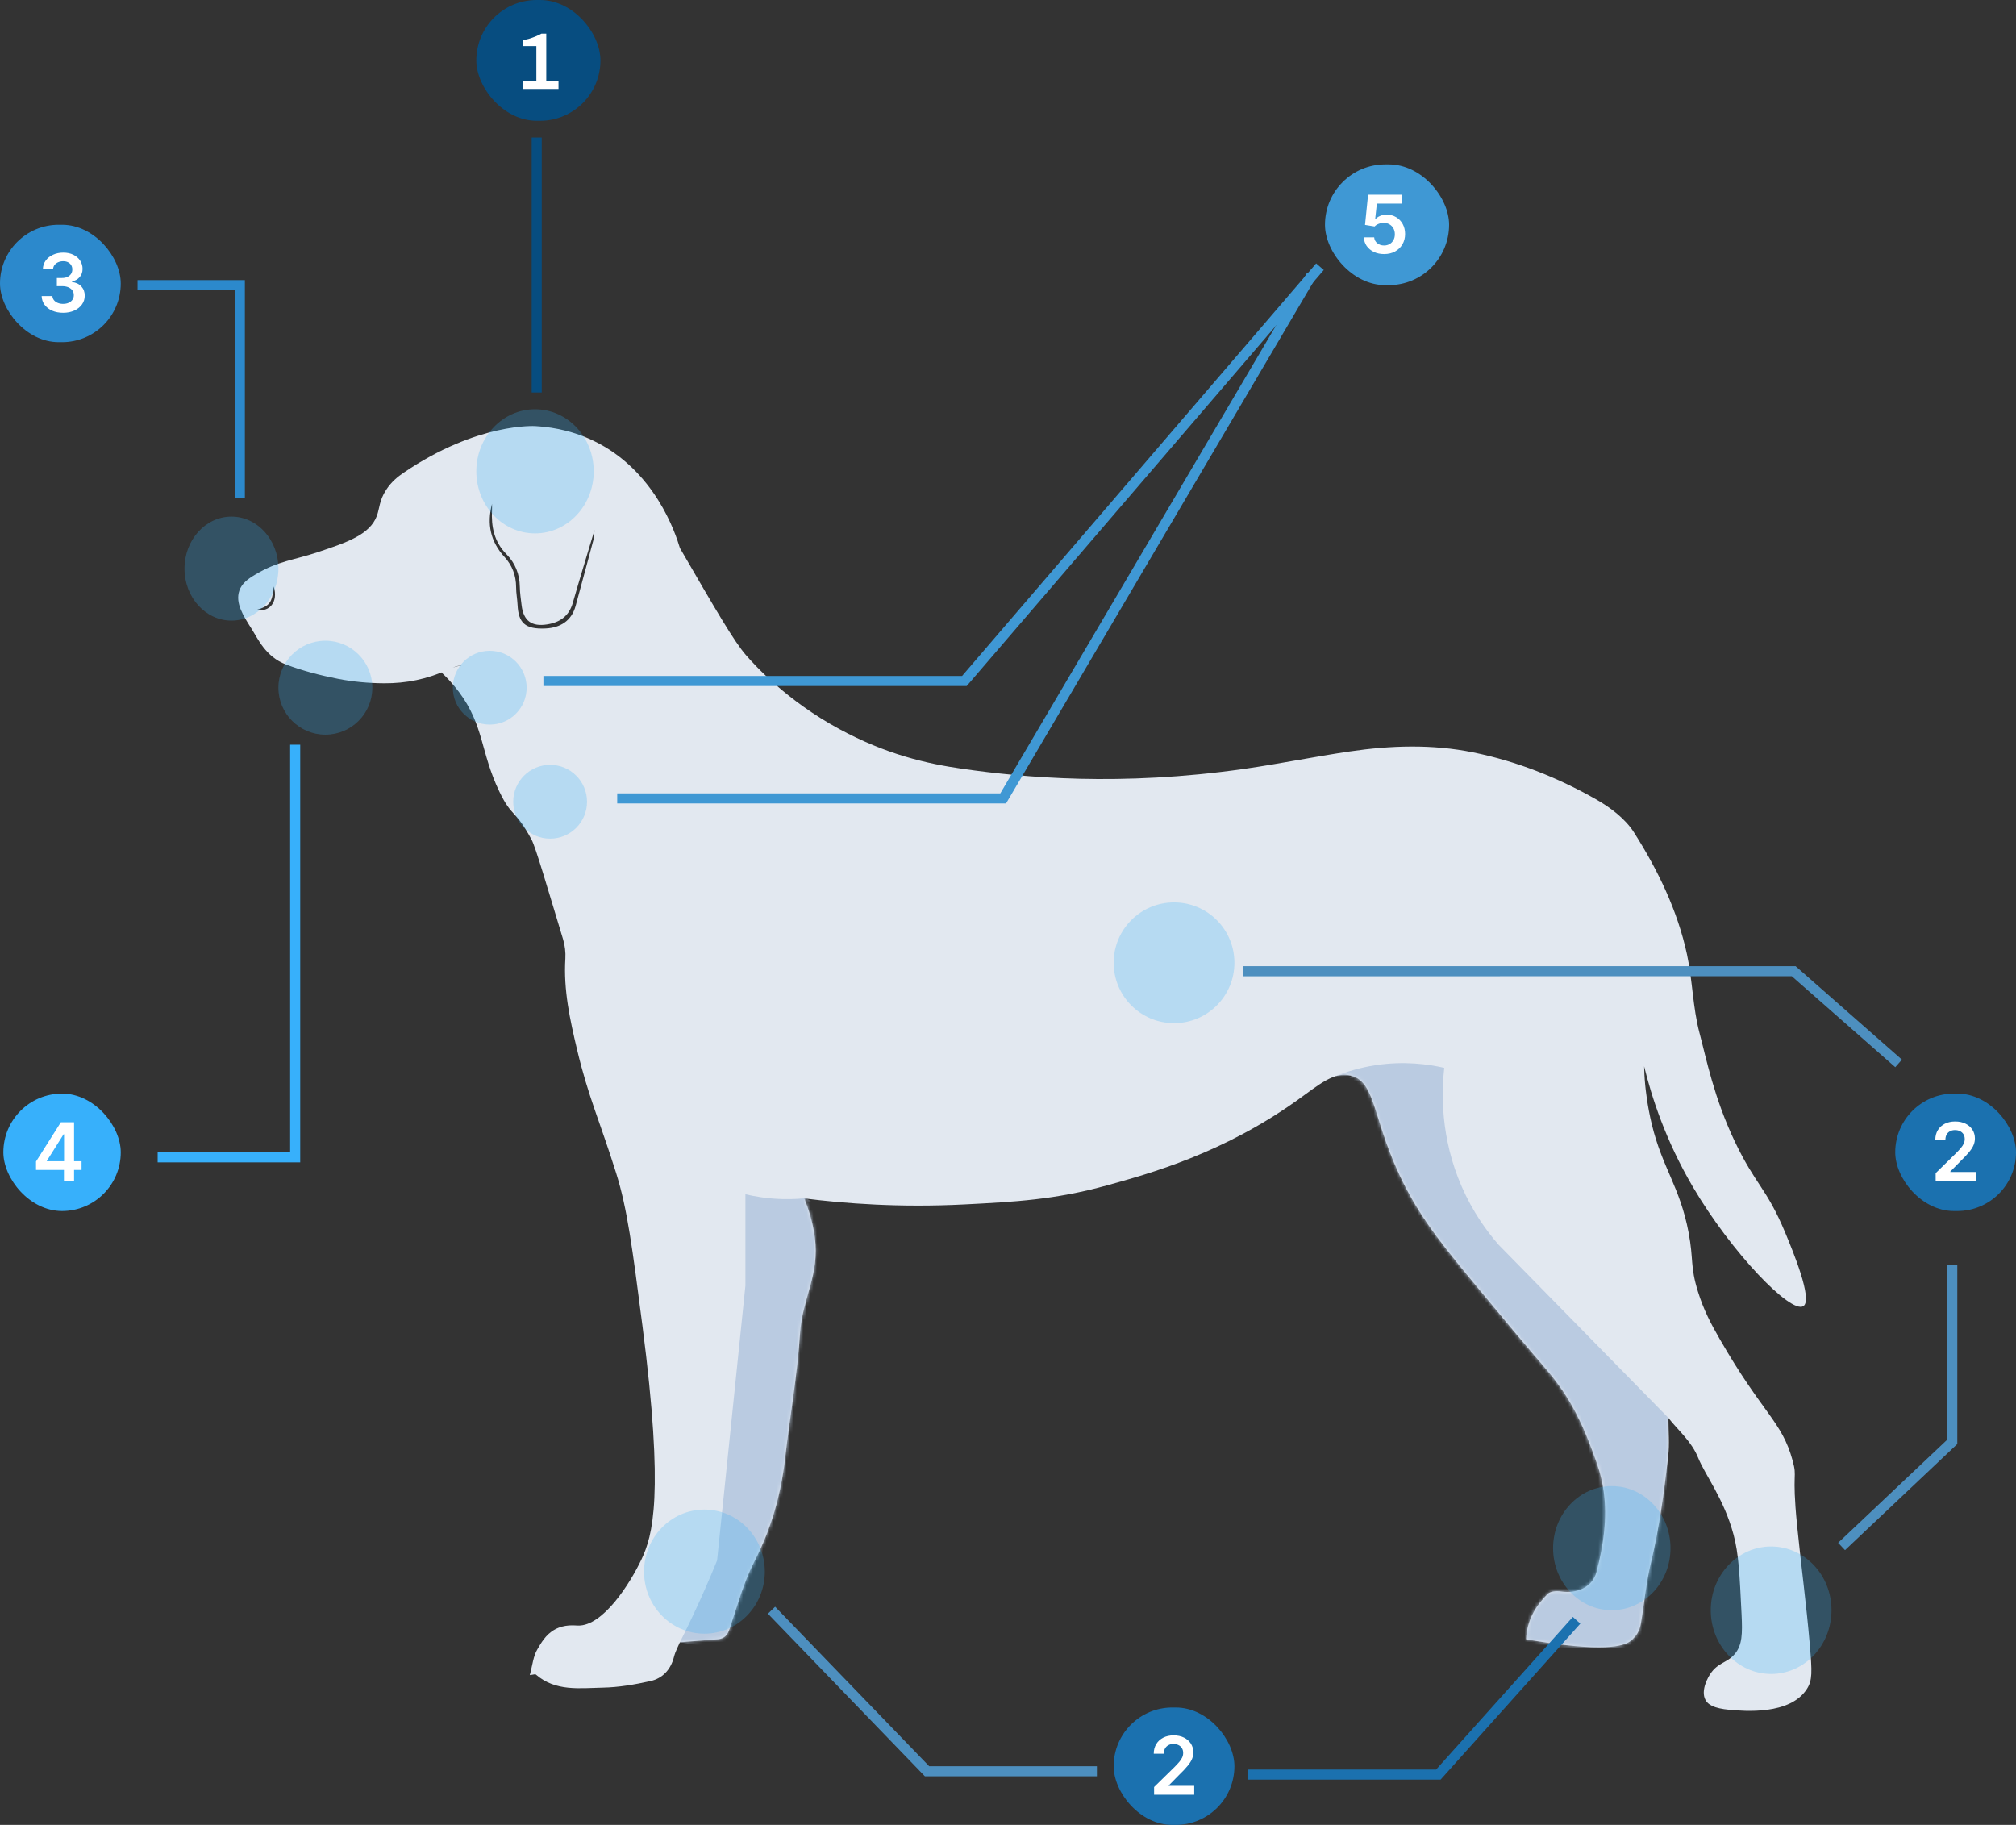 <svg xmlns="http://www.w3.org/2000/svg" width="601" height="544" viewBox="0 0 601 544" fill="none"><rect x="0" y="0" width="601" height="544" fill="#333333" stroke="none"/><g clip-path="url(#clip0_2809_85)"><path d="M490.462 323.46C490.548 324.325 491.037 329.445 492.437 335.206C495.61 348.263 500.805 353.778 503.387 367.368C504.942 375.55 503.786 377.359 506.203 385.087C507.907 390.533 510.009 394.534 512.666 399.147C525.548 421.565 531.185 423.608 534.389 435.316C535.928 440.932 534.081 437.983 535.742 454.71C536.918 466.551 538.52 478.354 539.526 490.212C540.229 498.516 540.309 500.879 538.68 503.445C533.681 511.333 519.857 510.08 515.7 509.701C510.744 509.253 509.168 508.064 508.46 506.805C506.783 503.807 509.53 499.498 509.828 499.044C512.144 495.508 514.816 495.791 517.132 493.076C519.399 490.42 519.474 487.075 519.181 481.112C518.596 469.074 518.308 463.057 516.796 457.467C513.901 446.73 508.386 439.834 506.224 434.516C504.255 429.673 500.491 426.611 497.383 422.701C497.383 426.696 497.739 430.446 497.313 434.11C496.078 444.767 494.7 455.403 492.161 465.873C490.745 471.719 490.212 477.778 489.217 483.731C488.759 486.483 487.71 487.641 486.624 488.713C485.379 489.945 481.961 492.542 462.808 489.908C459.519 489.454 456.804 488.99 454.941 488.649C455.212 483.043 457.757 478.76 461.403 475.133C462.191 474.349 464.038 474.21 465.3 474.402C470.256 475.16 474.775 473.053 475.946 468.61C478.012 460.758 479.193 452.693 478.097 444.602C477.362 439.178 475.627 435.049 474.456 431.849C471.821 424.638 468.951 419.608 468.27 418.429C464.874 412.557 461.84 409.196 456.751 403.281C453.828 399.883 449.543 394.72 440.973 384.389C431.018 372.393 424.343 364.344 418.69 353.276C409.113 334.528 410.492 322.815 402.891 320.671C397.807 319.236 393.218 323.343 386.697 328C364.596 343.793 342.882 349.799 330.053 353.346C314.435 357.666 302.394 358.274 287.468 359.037C268.208 360.013 251.877 358.776 239.751 357.24C240.847 359.88 242.231 363.853 242.907 368.814C244.43 380.01 239.181 386.981 238.51 397.44C237.717 409.911 235.471 422.28 234.055 434.713C232.825 445.509 229.945 455.654 224.926 465.388C221.662 471.709 219.794 478.771 217.5 485.566C216.866 487.449 215.913 488.478 214.034 488.643C210.361 488.963 206.688 489.23 202.691 489.545C202.169 490.793 201.328 492.292 200.923 493.903C199.949 497.743 197.522 500.324 193.854 501.135C189.212 502.159 184.432 502.991 179.7 503.077C172.849 503.205 165.641 504.298 159.738 499.162C159.551 498.996 159.035 499.215 157.939 499.338C158.742 496.447 158.945 493.727 160.206 491.646C161.18 490.036 162.57 487.283 165.444 485.726C168.324 484.163 171.161 484.542 172.306 484.574C179.753 484.771 187.834 472.066 191.251 464.801C194.514 457.862 198.102 446.16 191.512 395.152C188.504 371.891 187.003 360.258 183.666 349.644C178.763 334.059 175.425 327.119 172.034 312.883C169.91 303.949 167.962 295.063 168.542 285.788C168.665 283.868 168.409 281.825 167.856 279.985C163.033 264.079 159.679 252.547 158.476 250.307C153.424 240.914 152.732 243.997 148.857 235.943C143.193 224.171 144.354 216.363 136.827 206.271C134.809 203.567 132.85 201.609 131.589 200.441C133.766 199.183 135.794 198.713 138.663 198.089C136.763 198.334 135.012 198.884 133.361 199.663C127.389 202.474 121.043 203.722 114.533 203.684C109.95 203.658 105.297 203.247 100.799 202.367C95.54 201.337 90.275 199.983 85.266 198.089C79.171 195.785 76.829 190.312 74.998 187.443C72.512 183.544 70.085 179.741 71.352 176.076C72.086 173.938 73.811 172.631 76.217 171.212C83.132 167.137 87.385 167.052 94.704 164.609C103.323 161.728 110.248 159.419 112.345 153.786C113.197 151.493 113.027 149.253 115.103 146.047C116.689 143.594 118.632 142.068 120.341 140.905C142.464 125.859 159.631 127.021 159.631 127.021C162.655 127.224 169.357 127.741 176.948 131.4C195.201 140.201 201.339 158.859 202.696 163.382C213.449 181.928 218.825 191.203 222.408 195.316C225.091 198.393 234.561 208.858 250.243 217.344C264.126 224.854 276.103 227.644 287.122 229.212C305.114 231.772 333.945 234.482 370.882 229.207C381.406 227.702 391.84 225.558 402.358 224.011C414.618 222.214 426.967 221.809 439.174 224.289C452.109 226.918 464.347 231.761 475.786 238.269C480.072 240.706 484.506 244.045 487.093 248.11C494.237 259.353 500.092 271.402 502.924 284.55C504.585 292.252 504.627 300.333 506.645 307.912C508.668 315.524 510.941 327.205 517.169 340.278C523.376 353.303 526.655 354.125 532.202 367.448C534.395 372.718 540.543 387.477 537.599 389.354C533.905 391.712 516.243 373.508 504.665 353.805C496.494 339.894 492.363 326.954 490.138 317.86C490.159 319.119 490.228 321.082 490.462 323.466V323.46ZM150.412 166.038C152.669 168.508 153.866 171.564 153.861 175.042C153.861 176.813 154.212 178.578 154.297 180.349C154.553 185.523 156.389 187.662 162.692 187.341C166.908 187.128 170.363 185.187 171.598 180.637C173.381 174.05 175.18 167.462 176.932 160.87C177.15 160.054 177.118 159.179 177.23 158.011C174.994 165.473 172.801 172.572 170.757 179.719C169.628 183.661 166.935 185.523 163.129 186.131C158.487 186.872 156.059 185.059 155.501 180.45C155.277 178.599 154.995 176.743 154.963 174.882C154.904 171.127 153.568 167.825 151.018 165.249C147.303 161.504 146.408 157.024 146.68 152.058C146.712 151.44 146.68 150.821 146.68 150.197C145.115 156.181 146.19 161.424 150.401 166.038H150.412ZM76.387 181.842C80.401 182.541 83.004 179.442 81.604 174.823C81.109 179.783 80.481 180.568 76.387 181.842Z" fill="#E2E8F0"></path><mask id="mask0_2809_85" style="mask-type:luminance" maskUnits="userSpaceOnUse" x="71" y="127" width="470" height="384"><path d="M490.462 323.46C490.548 324.325 491.037 329.445 492.437 335.206C495.61 348.263 500.805 353.778 503.387 367.368C504.942 375.55 503.786 377.359 506.203 385.087C507.907 390.533 510.009 394.534 512.666 399.147C525.548 421.565 531.185 423.608 534.389 435.316C535.928 440.932 534.081 437.983 535.742 454.71C536.918 466.551 538.52 478.354 539.526 490.212C540.229 498.516 540.309 500.879 538.68 503.445C533.681 511.333 519.857 510.08 515.7 509.701C510.744 509.253 509.168 508.064 508.46 506.805C506.783 503.807 509.53 499.498 509.828 499.044C512.144 495.508 514.816 495.791 517.132 493.076C519.399 490.42 519.474 487.075 519.181 481.112C518.596 469.074 518.308 463.057 516.796 457.467C513.901 446.73 508.386 439.834 506.224 434.516C504.255 429.673 500.491 426.611 497.383 422.701C497.383 426.696 497.739 430.446 497.313 434.11C496.078 444.767 494.7 455.403 492.161 465.873C490.745 471.719 490.212 477.778 489.217 483.731C488.759 486.483 487.71 487.641 486.624 488.713C485.379 489.945 481.961 492.542 462.808 489.908C459.519 489.454 456.804 488.99 454.941 488.649C455.212 483.043 457.757 478.76 461.403 475.133C462.191 474.349 464.038 474.21 465.3 474.402C470.256 475.16 474.775 473.053 475.946 468.61C478.012 460.758 479.193 452.693 478.097 444.602C477.362 439.178 475.627 435.049 474.456 431.849C471.821 424.638 468.951 419.608 468.27 418.429C464.874 412.557 461.84 409.196 456.751 403.281C453.828 399.883 449.543 394.72 440.973 384.389C431.018 372.393 424.343 364.344 418.69 353.276C409.113 334.528 410.492 322.815 402.891 320.671C397.807 319.236 393.218 323.343 386.697 328C364.596 343.793 342.882 349.799 330.053 353.346C314.435 357.666 302.394 358.274 287.468 359.037C268.208 360.013 251.877 358.776 239.751 357.24C240.847 359.88 242.231 363.853 242.907 368.814C244.43 380.01 239.181 386.981 238.51 397.44C237.717 409.911 235.471 422.28 234.055 434.713C232.825 445.509 229.945 455.654 224.926 465.388C221.662 471.709 219.794 478.771 217.5 485.566C216.866 487.449 215.913 488.478 214.034 488.643C210.361 488.963 206.688 489.23 202.691 489.545C202.169 490.793 201.328 492.292 200.923 493.903C199.949 497.743 197.522 500.324 193.854 501.135C189.212 502.159 184.432 502.991 179.7 503.077C172.849 503.205 165.641 504.298 159.738 499.162C159.551 498.996 159.035 499.215 157.939 499.338C158.742 496.447 158.945 493.727 160.206 491.646C161.18 490.036 162.57 487.283 165.444 485.726C168.324 484.163 171.161 484.542 172.306 484.574C179.753 484.771 187.834 472.066 191.251 464.801C194.514 457.862 198.102 446.16 191.512 395.152C188.504 371.891 187.003 360.258 183.666 349.644C178.763 334.059 175.425 327.119 172.034 312.883C169.91 303.949 167.962 295.063 168.542 285.788C168.665 283.868 168.409 281.825 167.856 279.985C163.033 264.079 159.679 252.547 158.476 250.307C153.424 240.914 152.732 243.997 148.857 235.943C143.193 224.171 144.354 216.363 136.827 206.271C134.809 203.567 132.85 201.609 131.589 200.441C133.766 199.183 135.794 198.713 138.663 198.089C136.763 198.334 135.012 198.884 133.361 199.663C127.389 202.474 121.043 203.722 114.533 203.684C109.95 203.658 105.297 203.247 100.799 202.367C95.54 201.337 90.275 199.983 85.266 198.089C79.171 195.785 76.829 190.312 74.998 187.443C72.512 183.544 70.085 179.741 71.352 176.076C72.086 173.938 73.811 172.631 76.217 171.212C83.132 167.137 87.385 167.052 94.704 164.609C103.323 161.728 110.248 159.419 112.345 153.786C113.197 151.493 113.027 149.253 115.103 146.047C116.689 143.594 118.632 142.068 120.341 140.905C142.464 125.859 159.631 127.021 159.631 127.021C162.655 127.224 169.357 127.741 176.948 131.4C195.201 140.201 201.339 158.859 202.696 163.382C213.449 181.928 218.825 191.203 222.408 195.316C225.091 198.393 234.561 208.858 250.243 217.344C264.126 224.854 276.103 227.644 287.122 229.212C305.114 231.772 333.945 234.482 370.882 229.207C381.406 227.702 391.84 225.558 402.358 224.011C414.618 222.214 426.967 221.809 439.174 224.289C452.109 226.918 464.347 231.761 475.786 238.269C480.072 240.706 484.506 244.045 487.093 248.11C494.237 259.353 500.092 271.402 502.924 284.55C504.585 292.252 504.627 300.333 506.645 307.912C508.668 315.524 510.941 327.205 517.169 340.278C523.376 353.303 526.655 354.125 532.202 367.448C534.395 372.718 540.543 387.477 537.599 389.354C533.905 391.712 516.243 373.508 504.665 353.805C496.494 339.894 492.363 326.954 490.138 317.86C490.159 319.119 490.228 321.082 490.462 323.466V323.46ZM150.412 166.038C152.669 168.508 153.866 171.564 153.861 175.042C153.861 176.813 154.212 178.578 154.297 180.349C154.553 185.523 156.389 187.662 162.692 187.341C166.908 187.128 170.363 185.187 171.598 180.637C173.381 174.05 175.18 167.462 176.932 160.87C177.15 160.054 177.118 159.179 177.23 158.011C174.994 165.473 172.801 172.572 170.757 179.719C169.628 183.661 166.935 185.523 163.129 186.131C158.487 186.872 156.059 185.059 155.501 180.45C155.277 178.599 154.995 176.743 154.963 174.882C154.904 171.127 153.568 167.825 151.018 165.249C147.303 161.504 146.408 157.024 146.68 152.058C146.712 151.44 146.68 150.821 146.68 150.197C145.115 156.181 146.19 161.424 150.401 166.038H150.412ZM76.387 181.842C80.401 182.541 83.004 179.442 81.604 174.823C81.109 179.783 80.481 180.568 76.387 181.842Z" fill="white"></path></mask><g mask="url(#mask0_2809_85)"><path d="M398.148 320.794C401.315 319.524 405.323 318.26 410.045 317.535C418.599 316.222 425.812 317.236 430.55 318.324C429.773 325.338 429.288 338.934 435.783 353.773C439.083 361.309 443.24 367.022 446.732 371.038C463.618 388.25 480.497 405.468 497.383 422.68L495.61 498.25L430.768 499.674L440.962 434.244L394.826 330.437L402.885 320.655" fill="#BACBE1"></path><path d="M239.751 357.223C239.362 357.245 236.828 357.538 233.24 357.442C228.582 357.314 224.776 356.605 222.221 356.002V383.22C219.405 410.535 216.589 437.849 213.773 465.164C211.639 470.423 209.281 475.837 206.672 481.384C205.357 484.174 204.032 486.889 202.696 489.534C211.745 491.124 220.8 492.713 229.849 494.303C244.148 481.661 258.451 469.015 272.749 456.374C253.506 377.033 244.366 356.957 239.751 357.223Z" fill="#BACBE1"></path></g></g><circle cx="97" cy="205" r="14" fill="#37B0FB" fill-opacity="0.25" style="mix-blend-mode:darken"></circle><circle cx="350" cy="287" r="18" fill="#37B0FB" fill-opacity="0.25" style="mix-blend-mode:darken"></circle><ellipse cx="210" cy="468.5" rx="18" ry="18.5" fill="#37B0FB" fill-opacity="0.25" style="mix-blend-mode:darken"></ellipse><ellipse cx="528" cy="480" rx="18" ry="19" fill="#37B0FB" fill-opacity="0.25" style="mix-blend-mode:darken"></ellipse><ellipse cx="480.5" cy="461.5" rx="17.5" ry="18.5" fill="#37B0FB" fill-opacity="0.25" style="mix-blend-mode:darken"></ellipse><ellipse cx="69" cy="169.5" rx="14" ry="15.5" fill="#37B0FB" fill-opacity="0.25" style="mix-blend-mode:darken"></ellipse><ellipse cx="159.5" cy="140.5" rx="17.5" ry="18.5" fill="#37B0FB" fill-opacity="0.25" style="mix-blend-mode:darken"></ellipse><rect y="67" width="36" height="35" rx="17.5" fill="#2C89CC"></rect><path d="M18.815 93.239C17.588 93.239 16.497 93.028 15.543 92.608C14.594 92.188 13.844 91.602 13.293 90.852C12.742 90.102 12.449 89.236 12.415 88.253H15.619C15.648 88.724 15.804 89.136 16.088 89.489C16.372 89.835 16.75 90.105 17.222 90.298C17.693 90.492 18.222 90.588 18.807 90.588C19.432 90.588 19.986 90.48 20.469 90.264C20.952 90.043 21.329 89.736 21.602 89.344C21.875 88.952 22.009 88.5 22.003 87.989C22.009 87.46 21.872 86.994 21.594 86.591C21.315 86.188 20.912 85.872 20.384 85.645C19.861 85.418 19.23 85.304 18.491 85.304H16.949V82.867H18.491C19.099 82.867 19.631 82.761 20.085 82.551C20.546 82.341 20.906 82.046 21.168 81.665C21.429 81.278 21.557 80.832 21.551 80.327C21.557 79.832 21.446 79.403 21.219 79.04C20.997 78.671 20.682 78.383 20.273 78.179C19.869 77.974 19.395 77.872 18.849 77.872C18.315 77.872 17.821 77.969 17.366 78.162C16.912 78.355 16.546 78.631 16.267 78.989C15.989 79.341 15.841 79.761 15.824 80.25H12.781C12.804 79.273 13.085 78.415 13.625 77.676C14.171 76.932 14.898 76.352 15.807 75.938C16.716 75.517 17.736 75.307 18.866 75.307C20.031 75.307 21.043 75.526 21.901 75.963C22.764 76.395 23.432 76.977 23.903 77.71C24.375 78.443 24.611 79.253 24.611 80.139C24.616 81.122 24.327 81.946 23.741 82.611C23.162 83.276 22.401 83.71 21.457 83.915V84.051C22.685 84.222 23.625 84.676 24.278 85.415C24.938 86.148 25.264 87.06 25.259 88.151C25.259 89.128 24.98 90.003 24.423 90.776C23.872 91.543 23.111 92.145 22.139 92.582C21.173 93.02 20.065 93.239 18.815 93.239Z" fill="white"></path><rect x="565" y="326" width="36" height="35" rx="17.5" fill="#1B71AF"></rect><path d="M577.051 352V349.716L583.111 343.776C583.69 343.19 584.173 342.67 584.56 342.216C584.946 341.761 585.236 341.321 585.429 340.895C585.622 340.469 585.719 340.014 585.719 339.531C585.719 338.98 585.594 338.509 585.344 338.116C585.094 337.719 584.75 337.412 584.312 337.196C583.875 336.98 583.378 336.872 582.821 336.872C582.247 336.872 581.744 336.991 581.312 337.23C580.881 337.463 580.545 337.795 580.307 338.227C580.074 338.659 579.957 339.173 579.957 339.77H576.949C576.949 338.662 577.202 337.699 577.707 336.881C578.213 336.062 578.909 335.429 579.795 334.98C580.688 334.531 581.71 334.307 582.864 334.307C584.034 334.307 585.063 334.526 585.949 334.963C586.835 335.401 587.523 336 588.011 336.761C588.506 337.523 588.753 338.392 588.753 339.369C588.753 340.023 588.628 340.665 588.378 341.295C588.128 341.926 587.688 342.625 587.057 343.392C586.432 344.159 585.554 345.088 584.423 346.179L581.415 349.239V349.358H589.017V352H577.051Z" fill="white"></path><rect x="332" y="509" width="36" height="35" rx="17.5" fill="#1B71AF"></rect><path d="M344.051 535V532.716L350.111 526.776C350.69 526.19 351.173 525.67 351.56 525.216C351.946 524.761 352.236 524.321 352.429 523.895C352.622 523.469 352.719 523.014 352.719 522.531C352.719 521.98 352.594 521.509 352.344 521.116C352.094 520.719 351.75 520.412 351.312 520.196C350.875 519.98 350.378 519.872 349.821 519.872C349.247 519.872 348.744 519.991 348.312 520.23C347.881 520.463 347.545 520.795 347.307 521.227C347.074 521.659 346.957 522.173 346.957 522.77H343.949C343.949 521.662 344.202 520.699 344.707 519.881C345.213 519.062 345.909 518.429 346.795 517.98C347.688 517.531 348.71 517.307 349.864 517.307C351.034 517.307 352.063 517.526 352.949 517.963C353.835 518.401 354.523 519 355.011 519.761C355.506 520.523 355.753 521.392 355.753 522.369C355.753 523.023 355.628 523.665 355.378 524.295C355.128 524.926 354.688 525.625 354.057 526.392C353.432 527.159 352.554 528.088 351.423 529.179L348.415 532.239V532.358H356.017V535H344.051Z" fill="white"></path><path d="M230 480L276.357 528H327" stroke="#4D8FBF" stroke-width="3"></path><path d="M47 345H88V222" stroke="#37B0FB" stroke-width="3"></path><path d="M370.566 289.521L534.735 289.52L566 317" stroke="#4D8FBF" stroke-width="3"></path><path d="M582 377V429.81L549 461" stroke="#4D8FBF" stroke-width="3"></path><path d="M372 529H428.795L470 483" stroke="#1B71AF" stroke-width="3"></path><path d="M41 85H71.5V148.5" stroke="#2C89CC" stroke-width="3"></path><path d="M184 238H299.063L391 82" stroke="#3F98D4" stroke-width="3"></path><rect x="395" y="49" width="37" height="36" rx="18" fill="#3F98D4"></rect><path d="M412.619 75.739C411.483 75.739 410.466 75.526 409.568 75.099C408.67 74.668 407.957 74.077 407.429 73.327C406.906 72.577 406.628 71.719 406.594 70.753H409.662C409.719 71.469 410.028 72.054 410.591 72.508C411.153 72.957 411.83 73.182 412.619 73.182C413.239 73.182 413.79 73.04 414.273 72.756C414.756 72.472 415.136 72.077 415.415 71.571C415.693 71.065 415.83 70.489 415.824 69.841C415.83 69.182 415.69 68.597 415.406 68.085C415.122 67.574 414.733 67.173 414.239 66.883C413.744 66.588 413.176 66.44 412.534 66.44C412.011 66.435 411.497 66.531 410.991 66.73C410.486 66.929 410.085 67.19 409.79 67.514L406.935 67.046L407.847 58.045H417.972V60.688H410.463L409.96 65.315H410.062C410.386 64.935 410.844 64.619 411.435 64.369C412.026 64.114 412.673 63.986 413.378 63.986C414.435 63.986 415.378 64.236 416.207 64.736C417.037 65.23 417.69 65.912 418.168 66.781C418.645 67.651 418.884 68.645 418.884 69.764C418.884 70.918 418.616 71.946 418.082 72.849C417.554 73.747 416.818 74.454 415.875 74.972C414.938 75.483 413.852 75.739 412.619 75.739Z" fill="white"></path><path d="M162 203H287.5L393.5 79.5" stroke="#3F98D4" stroke-width="3"></path><rect x="142" width="37" height="36" rx="18" fill="#074D80"></rect><path d="M155.938 26.5V24.1H159.898V13.732H155.914V11.932C156.394 11.884 156.954 11.772 157.594 11.596C158.25 11.404 158.914 11.172 159.586 10.9C160.258 10.628 160.866 10.34 161.41 10.036H162.85V24.1H166.498V26.5H155.938Z" fill="white"></path><path d="M160 41V117" stroke="#074D80" stroke-width="3"></path><circle cx="146" cy="205" r="11" fill="#37B0FB" fill-opacity="0.25"></circle><circle cx="164" cy="239" r="11" fill="#37B0FB" fill-opacity="0.25"></circle><rect x="1" y="326" width="35" height="35" rx="17.5" fill="#37B0FB"></rect><path d="M10.736 348.761V346.247L18.142 334.545H20.239V338.125H18.96L13.974 346.026V346.162H24.312V348.761H10.736ZM19.062 352V347.994L19.097 346.869V334.545H22.079V352H19.062Z" fill="white"></path><defs><clipPath id="clip0_2809_85"><rect width="469" height="383" fill="white" transform="translate(71 127)"></rect></clipPath></defs></svg>